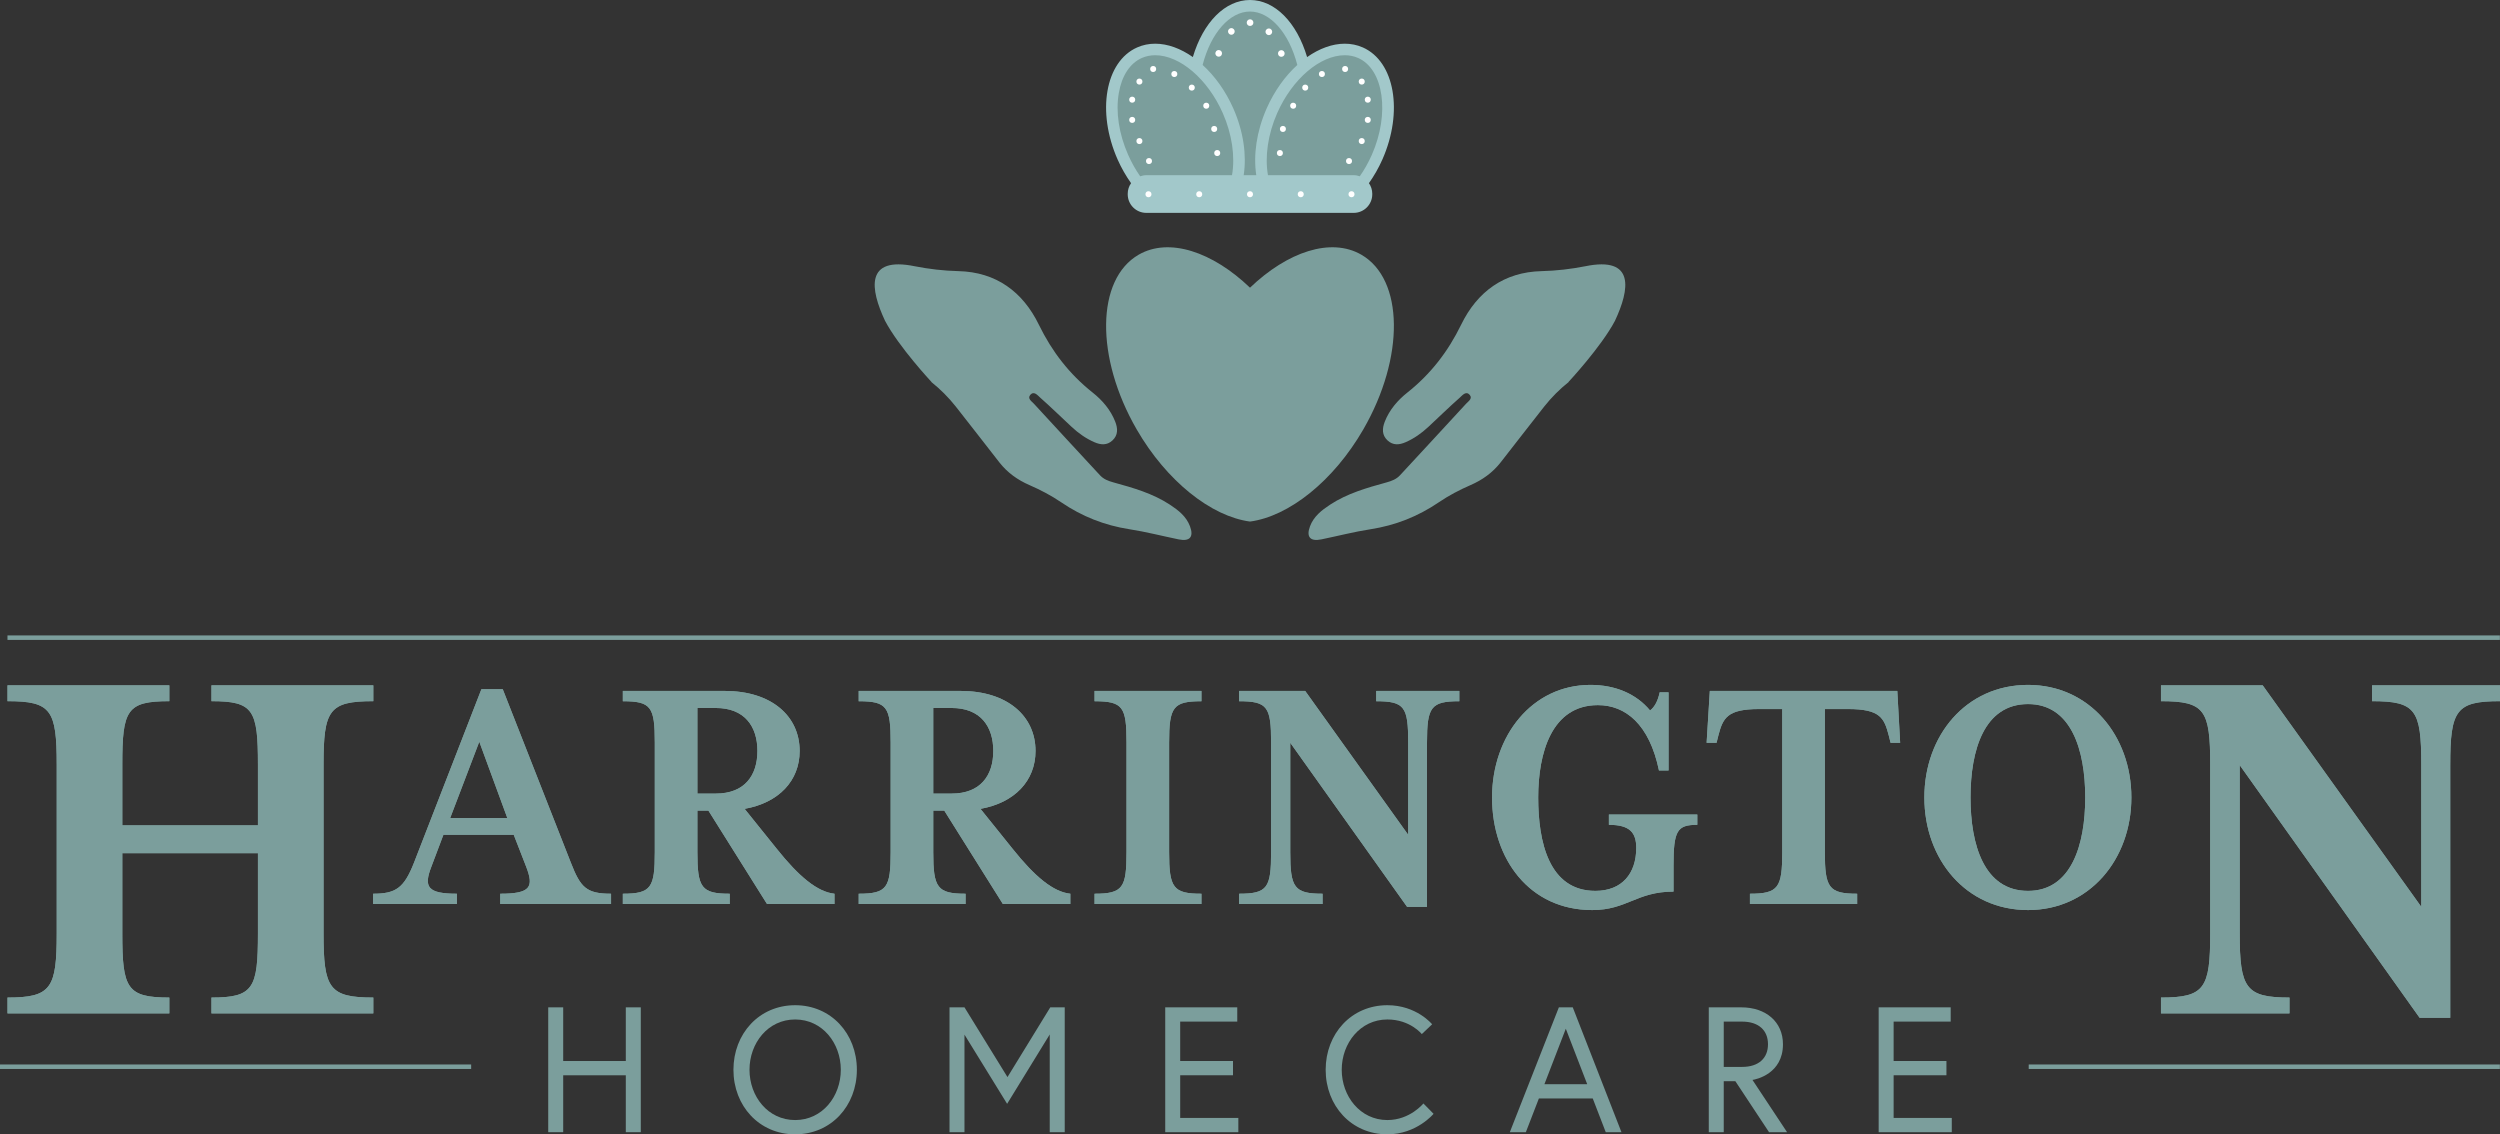 <?xml version="1.0" encoding="UTF-8"?>
<svg xmlns="http://www.w3.org/2000/svg" id="Layer_2" viewBox="0 0 557.669 253.032">
  <rect x="0" y="0" width="557.669" height="253.032" fill="#333333" stroke="none"/>
  <defs>
    <style>.cls-1{fill:#fff;}.cls-2{fill:#a2c8ca;}.cls-3{fill:#7b9e9c;}</style>
  </defs>
  <g id="Version_02">
    <g>
      <path class="cls-3" d="m139.597,224.706h3.343v27.848h-3.343v-12.691h-13.966v12.691h-3.339v-27.848h3.339v11.973h13.966v-11.973Z"></path>
      <path class="cls-3" d="m191.139,238.63c0,8.037-5.73,14.402-13.767,14.402s-13.767-6.365-13.767-14.402,5.73-14.402,13.767-14.402,13.767,6.365,13.767,14.402Zm-3.582,0c0-5.927-4.096-11.218-10.184-11.218s-10.184,5.291-10.184,11.218,4.096,11.218,10.184,11.218,10.184-5.291,10.184-11.218Z"></path>
      <path class="cls-3" d="m215.144,224.706l9.591,15.556,9.547-15.556h3.224v27.848h-3.343v-21.801l-9.507,15.476-9.511-15.436v21.762h-3.339v-27.848h3.339Z"></path>
      <path class="cls-3" d="m263.263,236.68h11.779v3.184h-11.779v9.507h12.97v3.184h-16.308v-27.848h16.069v3.182h-12.731v8.792Z"></path>
      <path class="cls-3" d="m317.157,230.673s-2.586-3.261-7.678-3.261c-6.049,0-10.184,5.291-10.184,11.218s4.136,11.218,10.184,11.218c5.052,0,8.037-3.7,8.037-3.7l2.267,2.307s-3.782,4.576-10.304,4.576c-8.037,0-13.767-6.365-13.767-14.402s5.73-14.402,13.767-14.402c6.522,0,9.985,4.258,9.985,4.258l-2.307,2.187Z"></path>
      <path class="cls-3" d="m347.732,224.706h3.1l10.862,27.848h-3.503l-2.9-7.519h-12.018l-2.905,7.519h-3.578l10.942-27.848Zm-3.224,17.145h9.547l-4.773-12.372-4.773,12.372Z"></path>
      <path class="cls-3" d="m381.173,224.706h7.24c5.531,0,9.308,3.261,9.308,8.234,0,6.604-6.004,7.838-6.801,7.957l7.718,11.657h-4.021l-7.519-11.378h-2.586v11.378h-3.339v-27.848Zm13.209,8.234c0-3.062-2.032-5.052-5.77-5.052h-4.1v10.105h4.1c3.737,0,5.77-1.988,5.77-5.052Z"></path>
      <path class="cls-3" d="m422.407,236.68h11.779v3.184h-11.779v9.507h12.97v3.184h-16.308v-27.848h16.069v3.182h-12.731v8.792Z"></path>
    </g>
    <g>
      <path class="cls-3" d="m47.17,226.061v-3.538c9.392,0,10.366-2.072,10.366-14.272v-17.929h-30.252v17.929c0,12.199.979,14.272,10.49,14.272v3.538H1.672v-3.538c9.755,0,10.977-2.072,10.977-14.272v-37.691c0-12.197-1.222-14.15-10.977-14.15v-3.536h36.102v3.536c-9.511,0-10.49,1.953-10.49,14.15v13.541h30.252v-13.541c0-12.197-.974-14.15-10.366-14.15v-3.536h36.106v3.536c-9.883,0-11.101,1.953-11.101,14.15v37.691c0,12.199,1.218,14.272,11.101,14.272v3.538h-36.106Z"></path>
      <path class="cls-3" d="m111.589,201.659v-2.298c6.81,0,7.523-1.506,5.783-6.02l-2.776-7.129h-15.684l-2.692,7.129c-1.745,4.514-.872,6.02,5.703,6.02v2.298h-18.695v-2.298c5.07,0,6.89-1.266,9.108-6.892l15.051-38.739h4.756l15.21,38.739c2.139,5.466,3.405,6.892,8.953,6.892v2.298h-24.717Zm-4.676-36.204l-6.496,17.032h12.753l-6.257-17.032Z"></path>
      <path class="cls-3" d="m171.097,201.659l-13.072-20.834h-2.458v9.268c0,7.922.872,9.268,7.209,9.268v2.298h-23.845v-2.298c6.337,0,7.129-1.346,7.129-9.268v-24.478c0-7.924-.793-9.19-7.129-9.19v-2.298h22.738c10.455,0,16.711,5.626,16.711,13.388,0,6.655-4.672,11.566-12.279,12.914l7.134,8.872c4.99,6.259,9.108,9.664,12.912,10.06v2.298h-15.051Zm-15.529-43.729v19.091h4.118c6.341,0,9.268-3.961,9.268-9.507,0-5.544-2.927-9.584-9.268-9.584h-4.118Z"></path>
      <path class="cls-3" d="m223.711,201.659l-13.072-20.834h-2.458v9.268c0,7.922.872,9.268,7.209,9.268v2.298h-23.845v-2.298c6.337,0,7.129-1.346,7.129-9.268v-24.478c0-7.924-.793-9.19-7.129-9.19v-2.298h22.738c10.455,0,16.711,5.626,16.711,13.388,0,6.655-4.672,11.566-12.279,12.914l7.134,8.872c4.99,6.259,9.108,9.664,12.912,10.06v2.298h-15.051Zm-15.529-43.729v19.091h4.118c6.341,0,9.268-3.961,9.268-9.507,0-5.544-2.927-9.584-9.268-9.584h-4.118Z"></path>
      <path class="cls-3" d="m244.16,201.659v-2.298c6.337,0,7.129-1.346,7.129-9.268v-24.478c0-7.924-.793-9.19-7.129-9.19v-2.298h23.845v2.298c-6.337,0-7.209,1.266-7.209,9.19v24.478c0,7.922.872,9.268,7.209,9.268v2.298h-23.845Z"></path>
      <path class="cls-3" d="m318.316,165.614v36.677h-4.437l-26.063-36.6v24.401c0,7.922.872,9.268,7.209,9.268v2.298h-18.615v-2.298c6.337,0,7.129-1.346,7.129-9.268v-24.478c0-7.924-.793-9.19-7.129-9.19v-2.298h14.736l22.973,32.085v-20.597c0-7.924-.793-9.19-7.129-9.19v-2.298h18.536v2.298c-6.337,0-7.209,1.266-7.209,9.19Z"></path>
      <path class="cls-3" d="m373.308,193.181v5.706c-8.236,0-10.375,4.118-18.142,4.118-13.944,0-22.339-11.327-22.339-25.111s8.953-25.114,21.945-25.114c5.544,0,10.22,1.982,13.306,5.703,1.032-.793,1.745-2.139,2.139-4.041h1.984v17.429h-2.139c-2.139-10.297-7.448-14.577-13.625-14.577-10.379,0-13.311,10.776-13.311,20.599,0,9.744,2.298,20.834,12.753,20.834,5.942,0,9.113-3.881,9.113-9.584,0-3.407-1.426-5.15-6.102-5.15v-2.298h19.727v2.298c-4.517,0-5.309,1.266-5.309,9.188Z"></path>
      <path class="cls-3" d="m421.724,165.692l-.394-1.583c-1.032-3.961-1.904-5.942-9.113-5.942h-5.15v31.926c0,7.922.872,9.268,7.209,9.268v2.298h-23.925v-2.298c6.341,0,7.209-1.346,7.209-9.268v-31.926h-5.145c-7.134,0-8.081,1.982-9.113,5.942l-.394,1.583h-2.218l.713-11.566h41.827l.633,11.566h-2.139Z"></path>
      <path class="cls-3" d="m452.392,203.005c-13.864,0-23.132-11.327-23.132-25.111s9.268-25.114,23.132-25.114c13.705,0,23.052,11.329,23.052,25.114s-9.348,25.111-23.052,25.111Zm0-45.947c-9.826,0-12.832,10.3-12.832,20.836s3.007,20.834,12.832,20.834c9.662,0,12.753-10.297,12.753-20.834s-3.091-20.836-12.753-20.836Z"></path>
      <path class="cls-3" d="m546.572,170.56v56.477h-6.832l-40.131-56.356v37.57c0,12.199,1.342,14.272,11.101,14.272v3.538h-28.667v-3.538c9.759,0,10.982-2.072,10.982-14.272v-37.691c0-12.197-1.222-14.15-10.982-14.15v-3.536h22.689l35.376,49.401v-31.716c0-12.197-1.222-14.15-10.982-14.15v-3.536h28.543v3.536c-9.755,0-11.097,1.953-11.097,14.15Z"></path>
      <path class="cls-3" d="m47.17,226.061v-3.538c9.392,0,10.366-2.072,10.366-14.272v-17.929h-30.252v17.929c0,12.199.979,14.272,10.49,14.272v3.538H1.672v-3.538c9.755,0,10.977-2.072,10.977-14.272v-37.691c0-12.197-1.222-14.15-10.977-14.15v-3.536h36.102v3.536c-9.511,0-10.49,1.953-10.49,14.15v13.541h30.252v-13.541c0-12.197-.974-14.15-10.366-14.15v-3.536h36.106v3.536c-9.883,0-11.101,1.953-11.101,14.15v37.691c0,12.199,1.218,14.272,11.101,14.272v3.538h-36.106Z"></path>
      <path class="cls-3" d="m111.589,201.659v-2.298c6.81,0,7.523-1.506,5.783-6.02l-2.776-7.129h-15.684l-2.692,7.129c-1.745,4.514-.872,6.02,5.703,6.02v2.298h-18.695v-2.298c5.07,0,6.89-1.266,9.108-6.892l15.051-38.739h4.756l15.21,38.739c2.139,5.466,3.405,6.892,8.953,6.892v2.298h-24.717Zm-4.676-36.204l-6.496,17.032h12.753l-6.257-17.032Z"></path>
      <path class="cls-3" d="m171.097,201.659l-13.072-20.834h-2.458v9.268c0,7.922.872,9.268,7.209,9.268v2.298h-23.845v-2.298c6.337,0,7.129-1.346,7.129-9.268v-24.478c0-7.924-.793-9.19-7.129-9.19v-2.298h22.738c10.455,0,16.711,5.626,16.711,13.388,0,6.655-4.672,11.566-12.279,12.914l7.134,8.872c4.99,6.259,9.108,9.664,12.912,10.06v2.298h-15.051Zm-15.529-43.729v19.091h4.118c6.341,0,9.268-3.961,9.268-9.507,0-5.544-2.927-9.584-9.268-9.584h-4.118Z"></path>
      <path class="cls-3" d="m223.711,201.659l-13.072-20.834h-2.458v9.268c0,7.922.872,9.268,7.209,9.268v2.298h-23.845v-2.298c6.337,0,7.129-1.346,7.129-9.268v-24.478c0-7.924-.793-9.19-7.129-9.19v-2.298h22.738c10.455,0,16.711,5.626,16.711,13.388,0,6.655-4.672,11.566-12.279,12.914l7.134,8.872c4.99,6.259,9.108,9.664,12.912,10.06v2.298h-15.051Zm-15.529-43.729v19.091h4.118c6.341,0,9.268-3.961,9.268-9.507,0-5.544-2.927-9.584-9.268-9.584h-4.118Z"></path>
      <path class="cls-3" d="m244.16,201.659v-2.298c6.337,0,7.129-1.346,7.129-9.268v-24.478c0-7.924-.793-9.19-7.129-9.19v-2.298h23.845v2.298c-6.337,0-7.209,1.266-7.209,9.19v24.478c0,7.922.872,9.268,7.209,9.268v2.298h-23.845Z"></path>
      <path class="cls-3" d="m318.316,165.614v36.677h-4.437l-26.063-36.6v24.401c0,7.922.872,9.268,7.209,9.268v2.298h-18.615v-2.298c6.337,0,7.129-1.346,7.129-9.268v-24.478c0-7.924-.793-9.19-7.129-9.19v-2.298h14.736l22.973,32.085v-20.597c0-7.924-.793-9.19-7.129-9.19v-2.298h18.536v2.298c-6.337,0-7.209,1.266-7.209,9.19Z"></path>
      <path class="cls-3" d="m373.308,193.181v5.706c-8.236,0-10.375,4.118-18.142,4.118-13.944,0-22.339-11.327-22.339-25.111s8.953-25.114,21.945-25.114c5.544,0,10.22,1.982,13.306,5.703,1.032-.793,1.745-2.139,2.139-4.041h1.984v17.429h-2.139c-2.139-10.297-7.448-14.577-13.625-14.577-10.379,0-13.311,10.776-13.311,20.599,0,9.744,2.298,20.834,12.753,20.834,5.942,0,9.113-3.881,9.113-9.584,0-3.407-1.426-5.15-6.102-5.15v-2.298h19.727v2.298c-4.517,0-5.309,1.266-5.309,9.188Z"></path>
      <path class="cls-3" d="m421.724,165.692l-.394-1.583c-1.032-3.961-1.904-5.942-9.113-5.942h-5.15v31.926c0,7.922.872,9.268,7.209,9.268v2.298h-23.925v-2.298c6.341,0,7.209-1.346,7.209-9.268v-31.926h-5.145c-7.134,0-8.081,1.982-9.113,5.942l-.394,1.583h-2.218l.713-11.566h41.827l.633,11.566h-2.139Z"></path>
      <path class="cls-3" d="m452.392,203.005c-13.864,0-23.132-11.327-23.132-25.111s9.268-25.114,23.132-25.114c13.705,0,23.052,11.329,23.052,25.114s-9.348,25.111-23.052,25.111Zm0-45.947c-9.826,0-12.832,10.3-12.832,20.836s3.007,20.834,12.832,20.834c9.662,0,12.753-10.297,12.753-20.834s-3.091-20.836-12.753-20.836Z"></path>
      <path class="cls-3" d="m546.572,170.56v56.477h-6.832l-40.131-56.356v37.57c0,12.199,1.342,14.272,11.101,14.272v3.538h-28.667v-3.538c9.759,0,10.982-2.072,10.982-14.272v-37.691c0-12.197-1.222-14.15-10.982-14.15v-3.536h22.689l35.376,49.401v-31.716c0-12.197-1.222-14.15-10.982-14.15v-3.536h28.543v3.536c-9.755,0-11.097,1.953-11.097,14.15Z"></path>
    </g>
    <rect class="cls-3" x="1.668" y="141.742" width="555.972" height="1"></rect>
    <rect class="cls-3" x="452.54" y="237.45" width="105.101" height="1"></rect>
    <rect class="cls-3" y="237.45" width="105.101" height="1"></rect>
    <path class="cls-3" d="m303.67,56.815c-6.787-3.919-16.476-.652-24.835,7.359-8.36-8.011-18.048-11.278-24.836-7.359-9.503,5.487-9.705,22.929-.45,38.959,3.364,5.826,7.517,10.646,11.893,14.181,4.429,3.577,9.08,5.806,13.393,6.389,4.313-.582,8.964-2.812,13.392-6.389,4.376-3.534,8.53-8.355,11.893-14.181,9.255-16.03,9.053-33.472-.45-38.959Z"></path>
    <path class="cls-3" d="m265.448,117.4c-.819-2.193-2.581-3.577-4.47-4.818-3.861-2.536-8.237-3.77-12.615-4.977-1.151-.317-2.18-.709-3.004-1.601-4.904-5.31-9.828-10.601-14.712-15.928-.481-.525-1.497-1.149-.863-1.938.842-1.048,1.681.058,2.238.549,2.405,2.122,4.697,4.374,7.048,6.558,1.508,1.401,3.17,2.58,5.072,3.406,1.417.616,2.786.719,3.991-.387,1.308-1.2,1.228-2.688.64-4.195-1.037-2.656-2.876-4.784-5.032-6.495-5.203-4.128-9.083-9.146-12.005-15.143-3.58-7.348-9.54-11.749-17.947-11.951-3.306-.079-6.541-.461-9.726-1.087l.002.002c-11.168-2.294-9.946,5.112-6.644,12.165,3.088,5.844,10.351,13.627,10.351,13.627l-.02.028c1.984,1.582,3.808,3.395,5.445,5.464,3.268,4.13,6.471,8.311,9.721,12.455,1.795,2.29,4.049,3.916,6.746,5.086,2.439,1.057,4.835,2.317,7.031,3.81,4.65,3.163,9.676,5.16,15.235,6.022,3.695.572,7.332,1.517,11,2.269,2.476.508,3.408-.54,2.519-2.92Z"></path>
    <path class="cls-3" d="m292.221,117.4c.819-2.193,2.581-3.577,4.47-4.818,3.861-2.536,8.237-3.77,12.615-4.977,1.151-.317,2.18-.709,3.004-1.601,4.904-5.31,9.828-10.601,14.712-15.928.481-.525,1.497-1.149.863-1.938-.842-1.048-1.681.058-2.238.549-2.405,2.122-4.697,4.374-7.048,6.558-1.508,1.401-3.17,2.58-5.072,3.406-1.417.616-2.786.719-3.991-.387-1.308-1.2-1.228-2.688-.64-4.195,1.037-2.656,2.876-4.784,5.032-6.495,5.203-4.128,9.083-9.146,12.005-15.143,3.58-7.348,9.54-11.749,17.947-11.951,3.306-.079,6.541-.461,9.726-1.087l-.002.002c11.168-2.294,9.946,5.112,6.644,12.165-3.088,5.844-10.351,13.627-10.351,13.627l.02.028c-1.984,1.582-3.808,3.395-5.445,5.464-3.268,4.13-6.471,8.311-9.721,12.455-1.795,2.29-4.049,3.916-6.746,5.086-2.439,1.057-4.835,2.317-7.031,3.81-4.65,3.163-9.676,5.16-15.235,6.022-3.695.572-7.332,1.517-11,2.269-2.476.508-3.408-.54-2.519-2.92Z"></path>
    <g>
      <path class="cls-3" d="m290.728,40.382V14.531c-1.893-7.763-6.508-13.245-11.9-13.245-5.385,0-9.995,5.467-11.893,13.215v25.881h23.793Z"></path>
      <path class="cls-3" d="m282.299,42.04c-1.746-4.796-1.221-11.352,1.434-17.354,3.557-8.039,10.239-13.653,16.248-13.653,1.237,0,2.413.244,3.496.721,6.464,2.861,8.128,13.317,3.708,23.31-1.151,2.598-2.606,4.941-4.332,6.976h-20.554Z"></path>
      <path class="cls-3" d="m254.81,42.04c-1.726-2.035-3.182-4.379-4.331-6.976-4.42-9.993-2.757-20.449,3.707-23.31,1.083-.477,2.258-.721,3.496-.721,6.009,0,12.69,5.615,16.248,13.653,2.655,6.004,3.182,12.558,1.434,17.354h-20.554Z"></path>
    </g>
    <path class="cls-2" d="m303.997,10.579c-1.273-.563-2.626-.832-4.015-.832-2.767,0-5.68,1.068-8.409,2.987-2.314-7.786-7.21-12.734-12.744-12.734-5.532,0-10.429,4.948-12.744,12.729-2.727-1.916-5.638-2.982-8.403-2.982-1.389,0-2.742.268-4.015.832-7.125,3.153-9.079,14.348-4.363,25.005.851,1.923,1.874,3.679,2.999,5.276-.466.668-.744,1.476-.744,2.348v.146c0,2.271,1.858,4.129,4.129,4.129h46.289c2.271,0,4.129-1.858,4.129-4.129v-.146c0-.872-.278-1.679-.744-2.348,1.126-1.598,2.148-3.353,2.999-5.277,4.715-10.657,2.762-21.852-4.363-25.005Zm-25.169-8.006c4.51,0,8.724,4.777,10.561,11.922-2.694,2.451-5.095,5.749-6.831,9.673-2.288,5.171-3.003,10.467-2.322,14.912h-2.808c.681-4.444-.034-9.74-2.322-14.912-1.738-3.928-4.142-7.227-6.838-9.679,1.838-7.14,6.054-11.916,10.561-11.916Zm-29.25,18.137c.672-3.85,2.493-6.612,5.129-7.778.918-.406,1.918-.612,2.975-.612,5.516.001,11.714,5.301,15.071,12.889,2.081,4.704,2.796,9.734,2.068,13.871h-19.134c-.474,0-.923.097-1.347.246-1.026-1.466-1.925-3.066-2.685-4.782-2.077-4.694-2.815-9.607-2.077-13.834Zm56.43,13.834c-.76,1.717-1.658,3.317-2.685,4.782-.425-.149-.874-.246-1.347-.246h-19.134c-.728-4.137-.013-9.168,2.068-13.871,3.358-7.589,9.555-12.889,15.071-12.889,1.056,0,2.057.206,2.975.612,5.718,2.53,7.116,12.427,3.052,21.612Z"></path>
    <circle class="cls-1" cx="252.556" cy="26.745" r=".673"></circle>
    <circle class="cls-1" cx="305.107" cy="26.745" r=".673"></circle>
    <circle class="cls-1" cx="252.556" cy="22.237" r=".673"></circle>
    <circle class="cls-1" cx="305.107" cy="22.237" r=".673"></circle>
    <circle class="cls-1" cx="254.167" cy="18.197" r=".673"></circle>
    <circle class="cls-1" cx="303.76" cy="18.197" r=".673"></circle>
    <circle class="cls-1" cx="257.234" cy="15.392" r=".673"></circle>
    <circle class="cls-1" cx="300.051" cy="15.392" r=".673"></circle>
    <circle class="cls-1" cx="261.953" cy="16.511" r=".673"></circle>
    <circle class="cls-1" cx="294.876" cy="16.511" r=".673"></circle>
    <circle class="cls-1" cx="265.848" cy="19.544" r=".673"></circle>
    <circle class="cls-1" cx="291.154" cy="19.544" r=".673"></circle>
    <circle class="cls-1" cx="269.077" cy="23.584" r=".673"></circle>
    <circle class="cls-1" cx="288.464" cy="23.584" r=".673"></circle>
    <circle class="cls-1" cx="270.849" cy="28.766" r=".673"></circle>
    <circle class="cls-1" cx="286.176" cy="28.766" r=".673"></circle>
    <circle class="cls-1" cx="256.185" cy="43.328" r=".673"></circle>
    <circle class="cls-1" cx="290.155" cy="43.328" r=".673"></circle>
    <circle class="cls-1" cx="267.509" cy="43.328" r=".673"></circle>
    <circle class="cls-1" cx="271.522" cy="34.14" r=".673"></circle>
    <circle class="cls-1" cx="285.502" cy="34.14" r=".673"></circle>
    <circle class="cls-1" cx="301.478" cy="43.328" r=".673"></circle>
    <circle class="cls-1" cx="278.832" cy="43.328" r=".673"></circle>
    <circle class="cls-1" cx="254.167" cy="31.469" r=".673"></circle>
    <circle class="cls-1" cx="303.76" cy="31.469" r=".673"></circle>
    <circle class="cls-1" cx="256.303" cy="35.927" r=".673"></circle>
    <circle class="cls-1" cx="300.922" cy="35.927" r=".673"></circle>
    <path class="cls-1" d="m271.621,12.608c-.197-.065-.342-.188-.433-.369-.093-.178-.107-.367-.043-.56.068-.203.19-.352.368-.442s.369-.103.573-.035c.197.065.34.186.43.367.089.178.099.369.033.573-.064.196-.186.337-.364.43-.177.09-.366.103-.563.038Z"></path>
    <path class="cls-1" d="m274.161,7.546c-.148-.146-.225-.319-.23-.52-.004-.203.065-.377.207-.525.149-.153.324-.231.525-.236.2-.005.377.068.53.219.149.143.225.317.226.517.003.198-.072.377-.221.53-.142.146-.314.221-.514.226s-.374-.065-.524-.211Z"></path>
    <path class="cls-1" d="m278.105,5.052c.001-.209.073-.384.216-.528s.317-.214.521-.214c.215,0,.392.073.534.214s.212.319.211.533c0,.209-.073.382-.216.523-.142.141-.322.209-.535.209-.205,0-.378-.073-.52-.214-.141-.141-.211-.317-.211-.523Z"></path>
    <path class="cls-1" d="m282.521,6.557c.151-.143.327-.216.529-.211.202.003.374.075.516.224.148.153.221.332.219.533-.003.198-.08.374-.235.523-.149.143-.324.214-.525.209-.2-.005-.374-.085-.523-.239-.142-.148-.211-.322-.209-.523.003-.198.078-.372.227-.515Z"></path>
    <path class="cls-1" d="m285.599,11.227c.198-.063.387-.045.566.048s.3.239.36.432c.063.206.048.397-.044.575-.093.176-.241.296-.447.359-.198.063-.386.045-.561-.05-.177-.093-.296-.244-.359-.447-.06-.196-.044-.382.048-.56.093-.178.239-.296.437-.357Z"></path>
  </g>
</svg>
